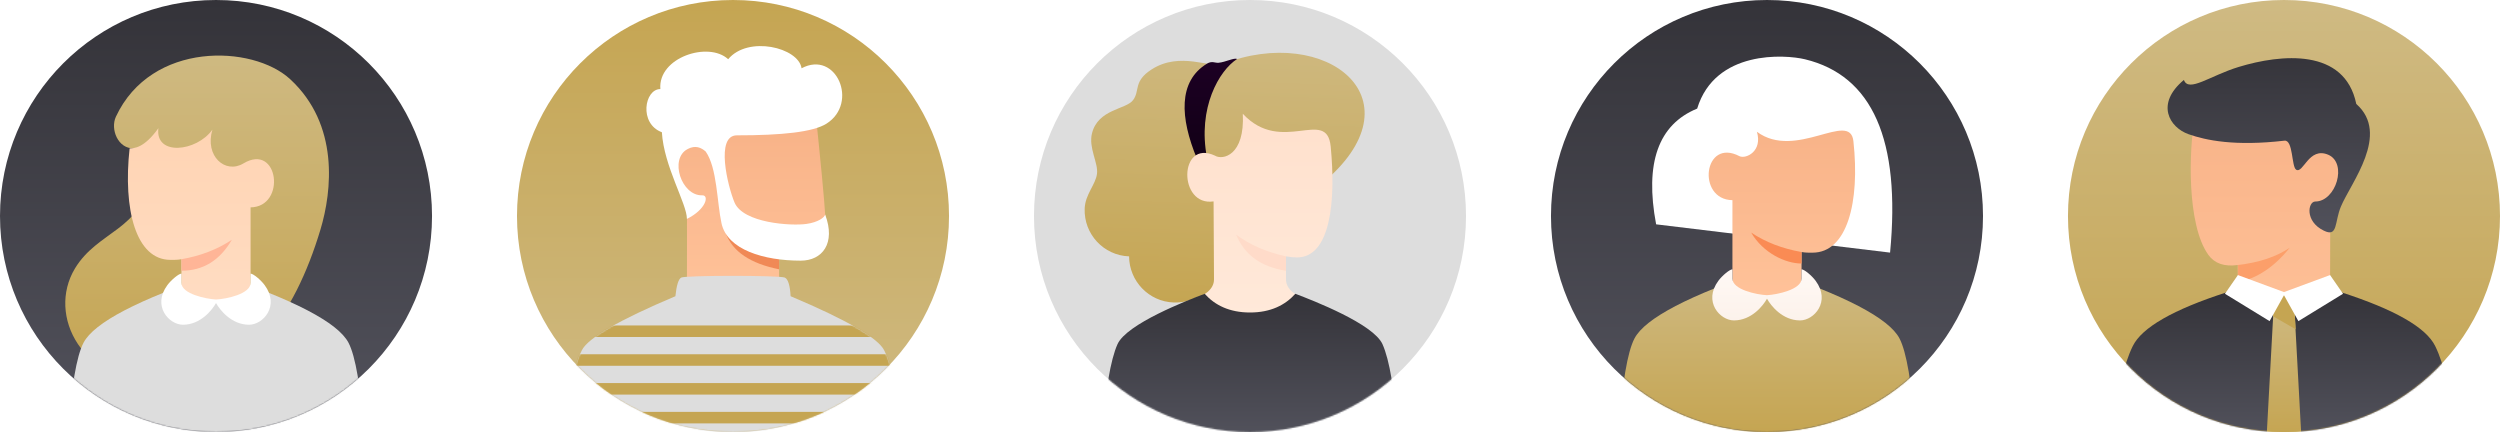 <?xml version="1.0" encoding="UTF-8"?> <svg xmlns="http://www.w3.org/2000/svg" xmlns:xlink="http://www.w3.org/1999/xlink" width="1736px" height="300px" viewBox="0 0 1736 300"> <!-- Generator: Sketch 59.1 (86144) - https://sketch.com --> <title>Group 8</title> <desc>Created with Sketch.</desc> <defs> <linearGradient x1="50%" y1="0%" x2="50%" y2="100%" id="linearGradient-1"> <stop stop-color="#343339" offset="0%"></stop> <stop stop-color="#52525C" offset="100%"></stop> </linearGradient> <circle id="path-2" cx="150" cy="150" r="150"></circle> <linearGradient x1="50%" y1="100%" x2="50%" y2="0%" id="linearGradient-4"> <stop stop-color="#C5A552" offset="0%"></stop> <stop stop-color="#CFBA83" offset="100%"></stop> </linearGradient> <linearGradient x1="50%" y1="0%" x2="50%" y2="100%" id="linearGradient-5"> <stop stop-color="#FFD4B3" offset="0%"></stop> <stop stop-color="#FFDCC2" offset="100%"></stop> </linearGradient> <linearGradient x1="50%" y1="100%" x2="50%" y2="0%" id="linearGradient-6"> <stop stop-color="#CFBA83" offset="0%"></stop> <stop stop-color="#C5A552" offset="100%"></stop> </linearGradient> <circle id="path-7" cx="150" cy="150" r="150"></circle> <linearGradient x1="50%" y1="0%" x2="50%" y2="100%" id="linearGradient-9"> <stop stop-color="#F7B186" offset="0%"></stop> <stop stop-color="#FFC299" offset="100%"></stop> </linearGradient> <path d="M225,52.308 C231.347,65.212 236.347,86.546 240,116.308 L0,116.308 C3.655,86.542 8.655,65.209 15,52.308 C19.216,43.735 40.883,31.199 80,14.699 C80.779,7.156 82.112,2.845 84,1.764 C86.832,0.142 152.627,0.142 156,1.764 C158.249,2.845 159.582,7.154 160,14.692 C199.126,31.214 220.792,43.752 225,52.308 Z" id="path-10"></path> <linearGradient x1="50%" y1="100%" x2="50%" y2="0%" id="linearGradient-12"> <stop stop-color="#C5A552" offset="0%"></stop> <stop stop-color="#CFBA83" offset="100%"></stop> </linearGradient> <circle id="path-13" cx="150" cy="150" r="150"></circle> <filter x="-25.9%" y="-18.2%" width="151.8%" height="136.3%" filterUnits="objectBoundingBox" id="filter-15"> <feOffset dx="0" dy="7" in="SourceAlpha" result="shadowOffsetOuter1"></feOffset> <feGaussianBlur stdDeviation="6" in="shadowOffsetOuter1" result="shadowBlurOuter1"></feGaussianBlur> <feColorMatrix values="0 0 0 0 0 0 0 0 0 0 0 0 0 0 0.145 0 0 0 0.04 0" type="matrix" in="shadowBlurOuter1" result="shadowMatrixOuter1"></feColorMatrix> <feMerge> <feMergeNode in="shadowMatrixOuter1"></feMergeNode> <feMergeNode in="SourceGraphic"></feMergeNode> </feMerge> </filter> <linearGradient x1="50%" y1="0%" x2="50%" y2="100%" id="linearGradient-16"> <stop stop-color="#F7B186" offset="0%"></stop> <stop stop-color="#FFC299" offset="100%"></stop> </linearGradient> <path d="M110,160.784 C91.667,174.117 73.333,184.784 55,184.784 C36.667,184.784 18.333,174.117 -1.45519152e-11,160.784 C15.112,156.185 22.777,149.319 22.995,140.187 C22.991,138.559 22.983,136.248 22.972,131.906 C22.971,131.217 22.969,130.511 22.967,129.788 C22.937,118.148 22.888,102.792 22.819,87.188 C8.487,68.611 13.752,46.832 18.244,47.375 C23.754,48.041 71.457,2.774 80.607,0.458 C89.757,-1.859 113,5.625 117,26.5 C121,47.375 122.672,99.993 107.5,121 C103.183,126.978 96.383,129.316 87.103,128.015 C87.09,132.383 87.064,134.835 87,139.784 C87.119,149.333 94.785,156.189 110,160.784 Z" id="path-17"></path> <linearGradient x1="50%" y1="0%" x2="50%" y2="100%" id="linearGradient-19"> <stop stop-color="#343339" offset="0%"></stop> <stop stop-color="#52525C" offset="100%"></stop> </linearGradient> <linearGradient x1="50%" y1="0%" x2="50%" y2="100%" id="linearGradient-20"> <stop stop-color="#343339" offset="0%"></stop> <stop stop-color="#52525C" offset="100%"></stop> </linearGradient> <linearGradient x1="50%" y1="100%" x2="50%" y2="0%" id="linearGradient-21"> <stop stop-color="#C5A552" offset="0%"></stop> <stop stop-color="#CFBA83" offset="100%"></stop> </linearGradient> <path d="M19,5 L24,97 L0,97 L5,5 C8.111,1.667 10.444,0 12,0 C13.556,0 15.889,1.667 19,5 Z" id="path-22"></path> <path d="M20.14,23.692 L4.414,14.606 L5,5 C8.111,1.667 10.444,0 12,0 C13.556,0 15.889,1.667 19,5 L20.14,23.692 L20.14,23.692 Z" id="path-24"></path> <circle id="path-26" cx="150" cy="150" r="150"></circle> <linearGradient x1="50%" y1="100%" x2="50%" y2="0%" id="linearGradient-28"> <stop stop-color="#C5A552" offset="0%"></stop> <stop stop-color="#CFBA83" offset="100%"></stop> </linearGradient> <linearGradient x1="50%" y1="0%" x2="50%" y2="100%" id="linearGradient-29"> <stop stop-color="#1D0024" offset="0%"></stop> <stop stop-color="#100014" offset="100%"></stop> </linearGradient> <linearGradient x1="50%" y1="0%" x2="50%" y2="100%" id="linearGradient-30"> <stop stop-color="#FFE0CC" offset="0%"></stop> <stop stop-color="#FFEADB" offset="100%"></stop> </linearGradient> <path d="M19,115 C19,106 18.694,61.608 18.709,60.858 C-6,64.5 -5.5,17.5 19.5,29 C25,32.5 40.5,29 39,5.45696821e-12 C66,29 97.347,-4.824 100.035,22.738 C103.705,60.373 100.013,99.759 76.624,99.762 C74.385,99.762 71.844,99.508 69,99 C69,104.667 69,111.333 69,115 C69,121.667 75,126.667 87,130 C66.272,149.53 51.606,159.243 43,159.139 C34.394,159.034 20.394,149.321 1,130 C13,126.667 19,121.667 19,115 Z" id="path-31"></path> <linearGradient x1="50%" y1="0%" x2="50%" y2="100%" id="linearGradient-33"> <stop stop-color="#343339" offset="0%"></stop> <stop stop-color="#52525C" offset="100%"></stop> </linearGradient> <path d="M195,35 C199.837,45.748 203.504,67.415 206,100 L0,100 C2.496,67.415 6.163,45.748 11,35 C17.356,20.877 59.239,4.661 71.513,0 C78.602,7.928 88.756,13 103,13 C117.244,13 127.398,7.928 134.487,0 C146.761,4.661 188.644,20.877 195,35 Z" id="path-34"></path> <circle id="path-36" cx="150" cy="150" r="150"></circle> <linearGradient x1="50%" y1="100%" x2="50%" y2="0%" id="linearGradient-38"> <stop stop-color="#C5A552" offset="0%"></stop> <stop stop-color="#CFBA83" offset="100%"></stop> </linearGradient> <linearGradient x1="50%" y1="0%" x2="50%" y2="100%" id="linearGradient-39"> <stop stop-color="#F7B186" offset="0%"></stop> <stop stop-color="#FFC299" offset="100%"></stop> </linearGradient> <linearGradient x1="50%" y1="100%" x2="50%" y2="0%" id="linearGradient-40"> <stop stop-color="#FCF2EB" offset="0%"></stop> <stop stop-color="#FFF9F5" offset="100%"></stop> </linearGradient> </defs> <g id="icons" stroke="none" stroke-width="1" fill="none" fill-rule="evenodd"> <g id="Group-8"> <g id="User-01a"> <mask id="mask-3" fill="white"> <use xlink:href="#path-2"></use> </mask> <use id="Mask" fill="url(#linearGradient-1)" fill-rule="nonzero" xlink:href="#path-2"></use> <path d="M51.264,159.5 C43.152,132.559 38.152,86.5 72.264,55 C98.334,30.926 168.764,28.5 193.264,81 C197.354,89.764 191.764,103.5 180.764,103 C176.441,102.803 173.764,116.5 171.264,125 C174.764,159.5 205.946,160.137 221.764,186.5 C241.264,219 217.264,267 159.764,267 C102.264,267 69.302,219.404 51.264,159.5 Z" id="Combined-Shape" fill="url(#linearGradient-4)" mask="url(#mask-3)" transform="translate(136.882, 152.794) scale(-1, 1) translate(-136.882, -152.794) "></path> <path d="M242,238 C246.889,247.333 250.556,269 253,303 L47,303 C49.444,269 53.111,247.333 58,238 C65.333,224 96,208 150,190 C204,208 234.667,224 242,238 Z" id="Rectangle" fill="#DDDDDD" mask="url(#mask-3)"></path> <path d="M174,202 C165.49,206.667 157.319,209 149.49,209 C141.66,209 133.83,206.667 126,202 L126,180 C123.008,180.534 120.713,180.454 118.358,180.454 C94.371,180.452 85.325,145.511 90,103 C93,103 100,103 110,89 C107.5,108.5 136.5,105.5 147.5,90 C142,108.5 156.5,121 169,113.5 C193.511,98.793 199.021,143.626 174,144 L174,202 Z" id="Mask" fill="url(#linearGradient-5)" mask="url(#mask-3)"></path> <path d="M126,180 C139.333,177.667 151,173.167 161,166.5 C152.667,180.833 141,188 126,188 L126,180 Z" id="Path-2" fill="#FFB597" fill-rule="nonzero" mask="url(#mask-3)"></path> <path d="M150.033,207.975 C157.26,207.648 174,204.108 174,196.46 L174,190 C175.834,190 181.085,194.332 183.786,198 C194.462,212.5 182.62,225.5 172.962,225.5 C160.776,225.5 152.702,215.318 150,210.42 C147.298,215.318 139.224,225.5 127.038,225.5 C117.38,225.5 105.538,212.5 116.214,198 C118.915,194.332 124.166,190 126,190 L126,196.46 C126,204.108 143.192,207.648 150.033,207.975 L150.033,207.975 Z" id="Combined-Shape" fill="#FFFFFF" mask="url(#mask-3)"></path> </g> <g id="User-02b-Copy" transform="translate(359, 0)"> <mask id="mask-8" fill="white"> <use xlink:href="#path-7"></use> </mask> <use id="Mask" fill="url(#linearGradient-6)" fill-rule="nonzero" xlink:href="#path-7"></use> <path d="M182,176 L182,204 L118,204 C118.08,176.401 118.08,153.464 118,135.188 C103.668,116.611 103.668,105 115,93 C122.555,85 153.221,79 207,75 C211.035,113.807 213.368,138.473 214,149 C214.381,155.35 218.5,176 202.5,176 C196.503,176 189.669,176 182,176 Z" id="Mask" fill="url(#linearGradient-9)" mask="url(#mask-8)"></path> <path d="M182,174 C167.333,172.333 155,168.333 145,162 C149.667,174.667 162,183 182,187 L182,174 Z" id="Path-48" fill="#F08956" mask="url(#mask-8)"></path> <path d="M131.02,105.205 C127.84,102.474 123.976,100.636 118.514,103.473 C105.565,110.201 114.159,136.135 128.65,135.629 C133.647,135.454 131.358,145.419 118,152 C118,141.5 102,115.5 100.605,91.828 C84.5,85.833 88.5,61.846 99.558,61.846 C97.789,39.854 133,28.5 146.634,41.116 C160.5,24.5 195.5,33 197.614,47.415 C221.68,34.567 237.5,71.5 214.965,85.833 C205.692,91.73 184,93.978 152.688,93.978 C137.661,93.978 146.303,129.148 151,140.5 C157,155 190.5,157 201,155.5 C209.199,154.329 213.5,151 214,149 C221.5,169 212,181 197,181 C171.5,181 146,173.5 142,155 C138.817,140.277 138.991,116.516 131.02,105.205 Z" id="Combined-Shape" fill="#FFFFFF" mask="url(#mask-8)"></path> <g id="Group-2" mask="url(#mask-8)"> <g transform="translate(30, 191)"> <mask id="mask-11" fill="white"> <use xlink:href="#path-10"></use> </mask> <use id="Combined-Shape" stroke="none" fill="#DDDDDD" fill-rule="evenodd" xlink:href="#path-10"></use> <path d="M253,95 L253,103 L-16,103 L-16,95 L253,95 Z M253,75 L253,83 L-16,83 L-16,75 L253,75 Z M253,55 L253,63 L-16,63 L-16,55 L253,55 Z M253,35 L253,43 L-16,43 L-16,35 L253,35 Z" id="Combined-Shape" stroke="none" fill="#C5A552" fill-rule="nonzero" mask="url(#mask-11)"></path> </g> </g> </g> <g id="User-07b-Copy" transform="translate(1436, 0)"> <mask id="mask-14" fill="white"> <use xlink:href="#path-13"></use> </mask> <use id="Mask" fill="url(#linearGradient-12)" fill-rule="nonzero" xlink:href="#path-13"></use> <g id="Group-10" mask="url(#mask-14)"> <g transform="translate(69, 33)" id="Group-11"> <g> <g transform="translate(70.5, 100.5) scale(-1, 1) translate(-70.5, -100.5) " id="Group-2"> <g> <g id="Group-14" filter="url(#filter-15)"> <g id="Path-48" transform="translate(5, 16)"> <mask id="mask-18" fill="white"> <use xlink:href="#path-17"></use> </mask> <use id="Combined-Shape" fill="url(#linearGradient-16)" xlink:href="#path-17"></use> <path d="M87,128 C72.333,126.333 60.333,122.333 51,116 C61.667,129.333 73.667,137.333 87,140 L87,128 Z" fill="#FC9F6A" fill-rule="nonzero" mask="url(#mask-18)"></path> </g> <path d="M20.5,103.5 C13.61,86.93 -14,53.183 9.799,32.183 C17.799,-6.817 62,-2.5 91.5,6.5 C111.327,12.549 126.299,24.5 129.5,15.5 C149.5,32.183 139.484,48.5 126.299,53.183 C114.332,57.434 94.097,61.683 59.693,57.683 C53.547,56.969 54.834,75.791 51.55,77.827 C46.623,80.88 42.799,61.683 29.291,67.447 C15.784,73.211 23.799,99.937 38.299,99.937 C43.299,99.937 45.799,113.683 32.299,120.183 C22.5,125 24.977,114.267 20.5,103.5 Z" id="Path-22" fill="url(#linearGradient-19)" fill-rule="nonzero"></path> </g> </g> </g> </g> </g> </g> <g id="Group-23" mask="url(#mask-14)"> <g transform="translate(30, 191)"> <path d="M225,49.308 C231.347,62.212 236.347,83.546 240,113.308 L0,113.308 C3.655,83.542 8.655,62.209 15,49.308 C21.345,36.407 43.045,23.973 80.099,12.007 C110.813,24.005 129.608,24.002 159.871,12 C196.943,23.967 218.653,36.403 225,49.308 Z" id="Combined-Shape" fill="url(#linearGradient-20)" fill-rule="nonzero"></path> <g id="Group-22" stroke-width="1" fill="none" fill-rule="evenodd" transform="translate(108, 14)"> <mask id="mask-23" fill="white"> <use xlink:href="#path-22"></use> </mask> <use id="Mask" fill="url(#linearGradient-21)" fill-rule="nonzero" xlink:href="#path-22"></use> <mask id="mask-25" fill="white"> <use xlink:href="#path-24"></use> </mask> <use id="Combined-Shape" fill="#C5A552" fill-rule="nonzero" xlink:href="#path-24"></use> </g> <path d="M152,0 L161,13 L130,32 L120,13.991 L110,32 L79,13 L88,0 L120,11.821 L152,0 Z" id="Combined-Shape" fill="#FFFFFF" fill-rule="evenodd"></path> </g> </g> </g> <g id="User-03C-Copy" transform="translate(718, 0)"> <mask id="mask-27" fill="white"> <use xlink:href="#path-26"></use> </mask> <use id="Mask" fill="#DDDDDD" xlink:href="#path-26"></use> <g id="Group-7" mask="url(#mask-27)"> <g transform="translate(32, 32)"> <path d="M105.75,177.205 C97.595,162.505 78.684,134.212 32.71,93.779 C-36.664,32.765 32.621,-18.392 104.04,12.648 C111.681,15.969 133.575,4.513 153.01,18.071 C165.548,26.817 160.327,33.145 165.094,39.821 C169.861,46.497 189.131,46.79 192.758,63.823 C194.906,73.913 187.625,84.148 188.285,91.708 C188.946,99.269 196.007,106.311 196.007,116.262 C196.007,133.951 181.689,148.29 164.026,148.29 C163.33,165.468 149.241,179.216 131.947,179.216 C126.428,179.216 121.235,177.816 116.704,175.351 C111.828,179.539 107.725,180.766 105.75,177.205 Z" id="Combined-Shape" fill="url(#linearGradient-28)" fill-rule="evenodd" transform="translate(100.007, 91.297) scale(-1, 1) rotate(-2) translate(-100.007, -91.297) "></path> <path d="M109,9 C96.684,16.901 81.447,42.81 88.135,77.591 C89.595,85.18 85.036,87.452 81.135,78.091 C69.368,49.85 68.005,24.381 88.134,12.198 C91.635,10.091 93.635,11.798 96.135,11.591 C100.89,11.197 107.292,7.828 109,9 Z" id="Path-4" fill="url(#linearGradient-29)" fill-rule="nonzero"></path> <g id="Group-6" stroke-width="1" fill="none" fill-rule="evenodd" transform="translate(74, 47)"> <mask id="mask-32" fill="white"> <use xlink:href="#path-31"></use> </mask> <use id="Mask" fill="url(#linearGradient-30)" xlink:href="#path-31"></use> <path d="M34.257,98.394 C47.9,95.931 59.614,91.304 69.397,84.511 C63.154,98.368 51.334,106.328 33.939,108.389 L34.257,98.394 Z" id="Path-2" fill="#FFDBC9" style="mix-blend-mode: multiply;" mask="url(#mask-32)" transform="translate(51.668, 96.45) scale(-1, 1) rotate(-2) translate(-51.668, -96.45) "></path> </g> <g id="Combined-Shape" stroke-width="1" fill="none" fill-rule="evenodd" transform="translate(15, 172)"> <g> <mask id="mask-35" fill="white"> <use xlink:href="#path-34"></use> </mask> <use id="Mask" fill="url(#linearGradient-33)" fill-rule="nonzero" xlink:href="#path-34"></use> </g> </g> </g> </g> </g> <g id="User-04a-Copy" transform="translate(1227, 150) scale(-1, 1) translate(-1227, -150) translate(1077, 0)"> <mask id="mask-37" fill="white"> <use xlink:href="#path-36"></use> </mask> <use id="Mask" fill="url(#linearGradient-1)" fill-rule="nonzero" transform="translate(150, 150) scale(-1, 1) translate(-150, -150) " xlink:href="#path-36"></use> <path d="M242,235 C246.889,244.333 250.556,266 253,300 L47,300 C49.444,266 53.111,244.333 58,235 C65.333,221 96,205 150,187 C204,205 234.667,221 242,235 Z" id="Rectangle" fill="url(#linearGradient-38)" mask="url(#mask-37)" transform="translate(150, 243.5) scale(-1, 1) translate(-150, -243.5) "></path> <path d="M228.191,175.411 L65.734,155.778 C57.724,113.259 67.224,86.47 94.234,75.411 C106.72,34.5 155.317,37.828 169.092,41.163 C215.967,52.513 235.667,97.263 228.191,175.411 Z" id="Combined-Shape" fill="#FFFFFF" mask="url(#mask-37)" transform="translate(146.36, 107.372) scale(-1, 1) translate(-146.36, -107.372) "></path> <path d="M105.303,199 L105.303,139 C80.282,138.626 85.162,95.268 110.303,108.5 C114.803,110.5 126.303,105 122.303,91.5 C149.303,111.5 186.928,76.399 189.303,98 C193.978,140.511 184.933,175.452 160.945,175.454 C158.59,175.454 156.295,175.534 153.303,175 L153.303,199 C145.473,203.667 137.643,206 129.814,206 C121.984,206 113.814,203.667 105.303,199 Z" id="Mask" fill="url(#linearGradient-39)" mask="url(#mask-37)" transform="translate(139.652, 148.341) scale(-1, 1) translate(-139.652, -148.341) "></path> <path d="M161,175 L161,183 C150,183 134.333,175.833 126,161.5 C136,168.167 147.667,172.667 161,175 Z" id="Path-2" fill="#FA8B54" mask="url(#mask-37)" transform="translate(143.5, 172.25) scale(-1, 1) translate(-143.5, -172.25) "></path> <path d="M149.967,204.975 C156.808,204.648 174,201.108 174,193.46 L174,187 C175.834,187 181.085,191.332 183.786,195 C194.462,209.5 182.62,222.5 172.962,222.5 C160.776,222.5 152.702,212.318 150,207.42 C147.298,212.318 139.224,222.5 127.038,222.5 C117.38,222.5 105.538,209.5 116.214,195 C118.915,191.332 124.166,187 126,187 L126,193.46 C126,201.108 142.74,204.648 149.967,204.975 L149.967,204.975 Z" id="Combined-Shape" fill="url(#linearGradient-40)" mask="url(#mask-37)" transform="translate(150, 204.75) scale(-1, 1) translate(-150, -204.75) "></path> </g> </g> </g> </svg> 